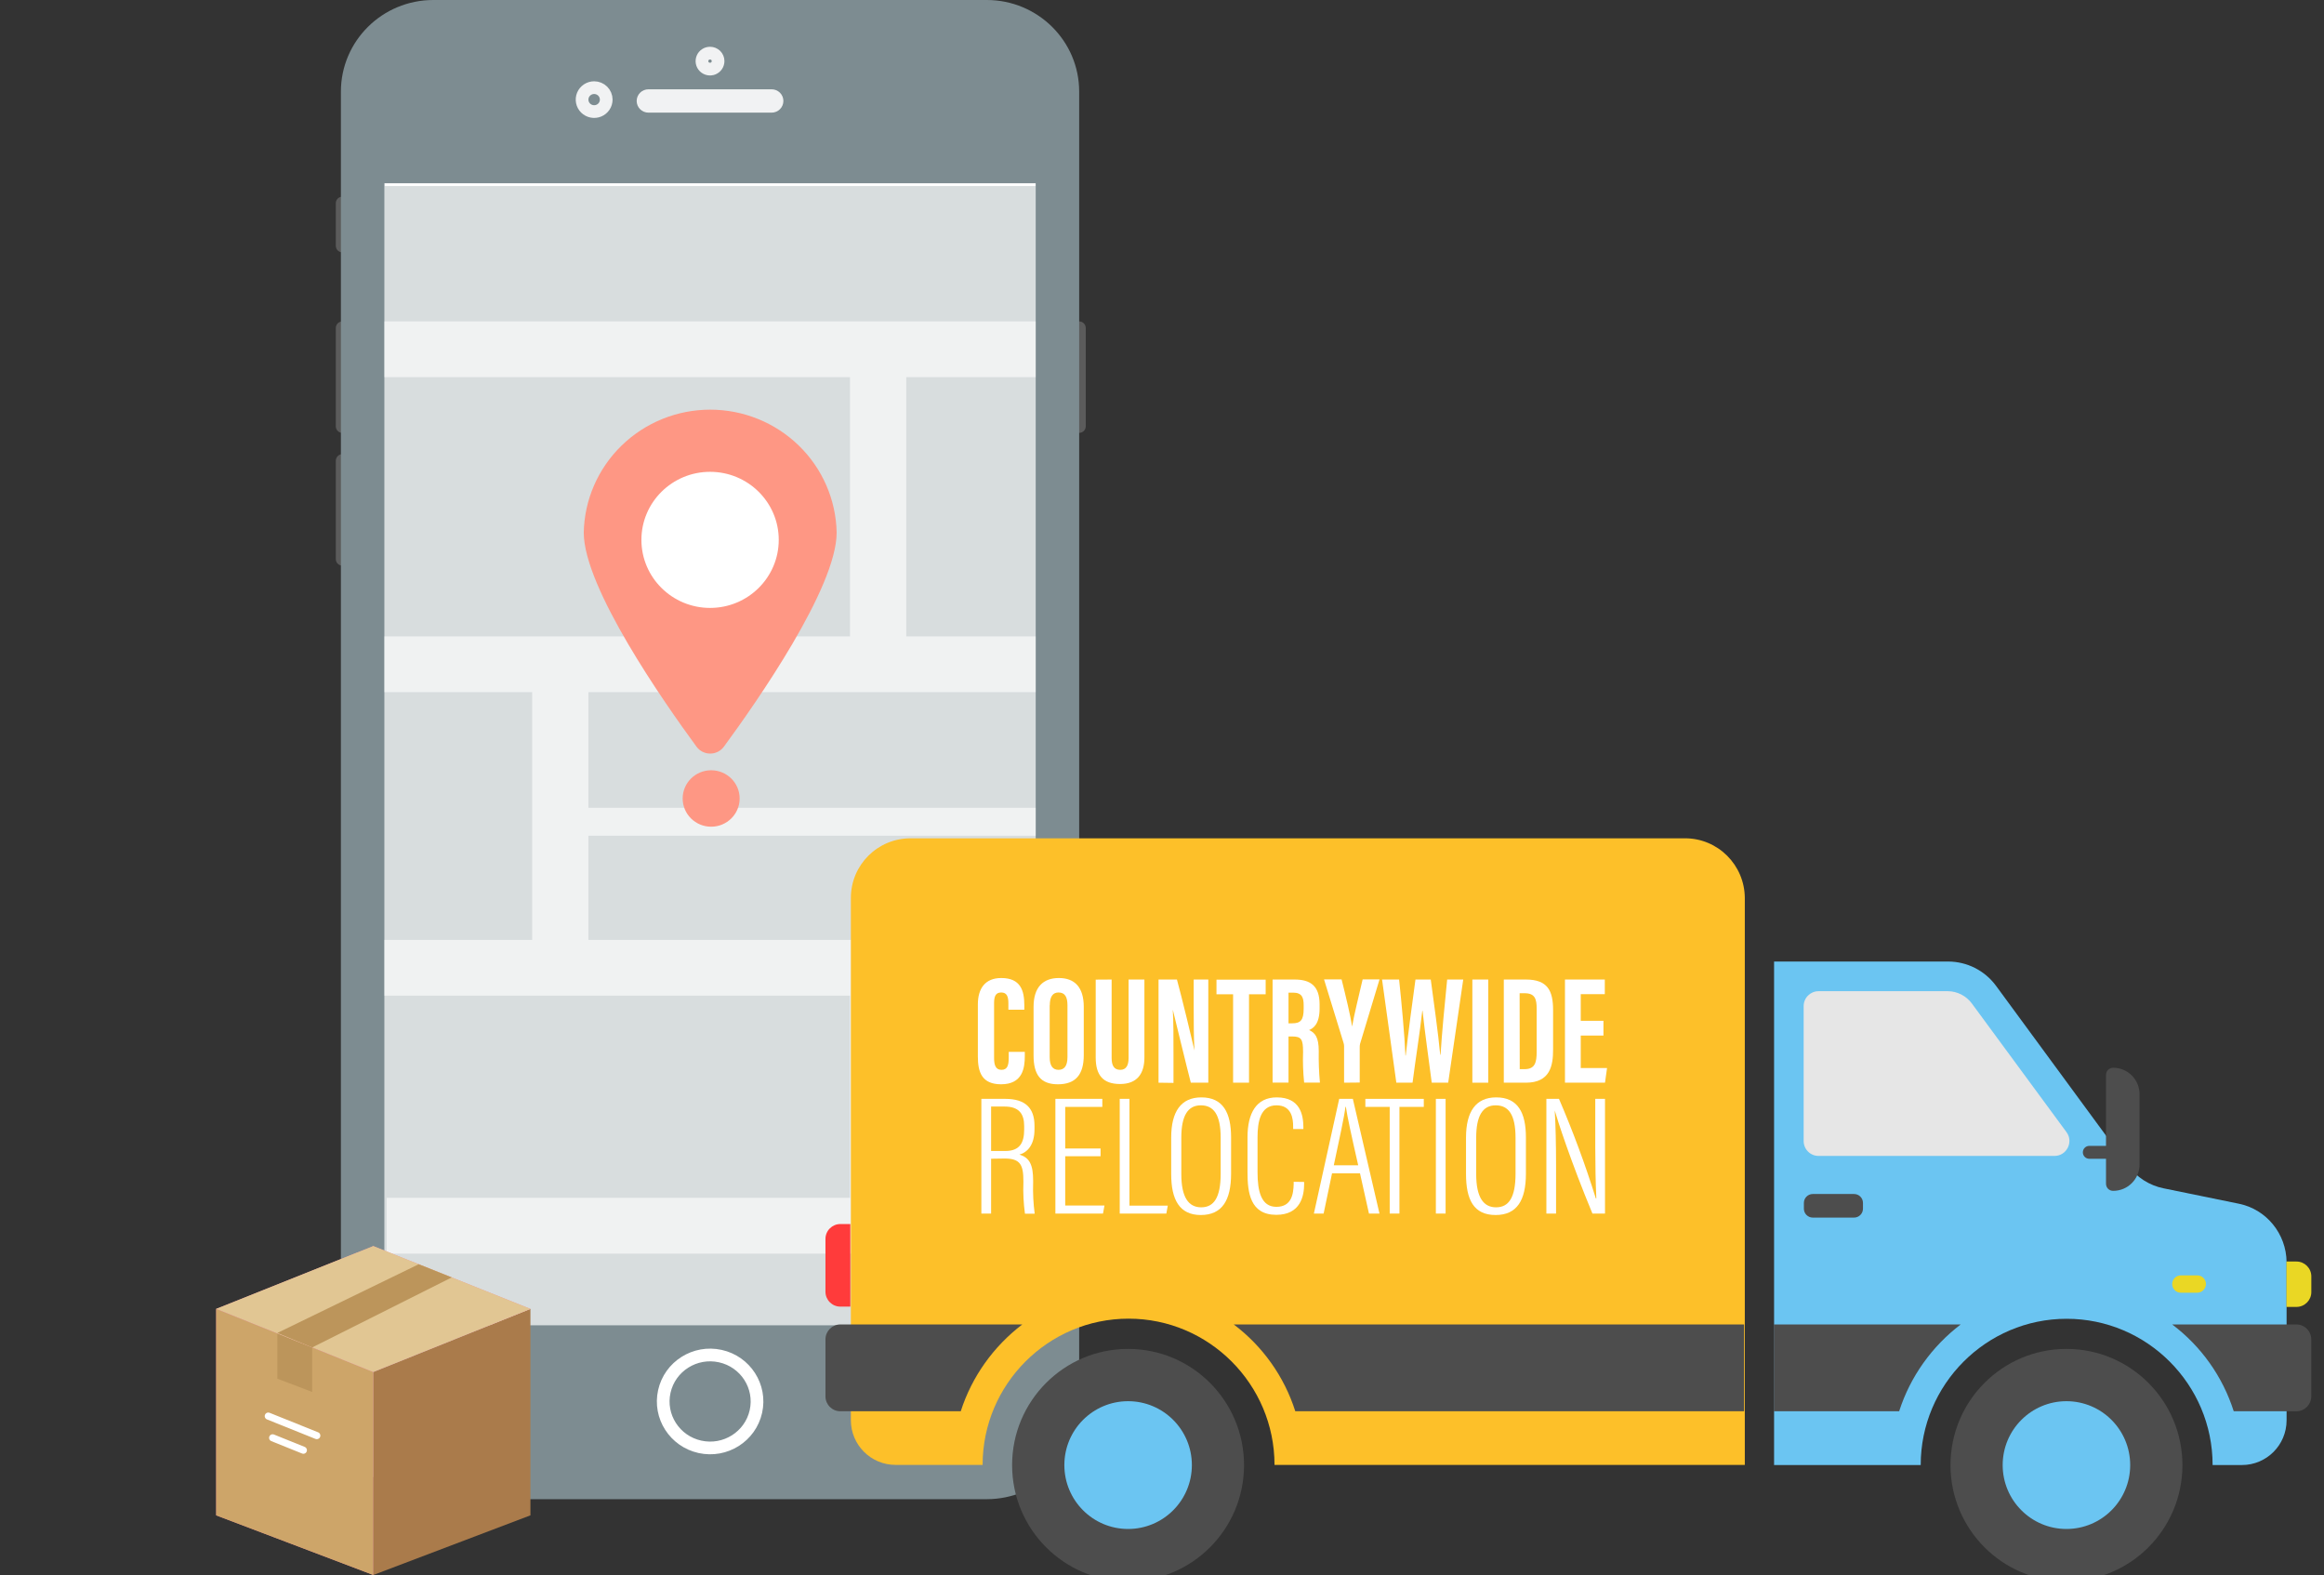 <svg width="183" height="124" viewBox="0 0 183 124" fill="none" xmlns="http://www.w3.org/2000/svg">
<rect x="0" y="0" width="183" height="124" fill="#333333" stroke="none"/>
<g clip-path="url(#clip0_2202_679)">
<path opacity="0.89" d="M26.97 19.871C26.901 19.871 26.832 19.858 26.768 19.832C26.704 19.806 26.646 19.768 26.596 19.72C26.547 19.671 26.508 19.614 26.482 19.55C26.455 19.487 26.441 19.419 26.441 19.351V16.004C26.441 15.935 26.454 15.867 26.481 15.803C26.507 15.739 26.546 15.681 26.595 15.633C26.644 15.584 26.703 15.546 26.767 15.519C26.831 15.493 26.9 15.48 26.97 15.48C27.11 15.48 27.245 15.536 27.344 15.634C27.443 15.732 27.499 15.865 27.499 16.004V19.351C27.498 19.489 27.442 19.621 27.343 19.719C27.244 19.816 27.11 19.871 26.97 19.871Z" fill="#606060"/>
<path opacity="0.89" d="M84.969 34.083C84.9 34.083 84.831 34.07 84.767 34.043C84.703 34.017 84.644 33.978 84.595 33.93C84.546 33.881 84.507 33.823 84.481 33.76C84.454 33.696 84.44 33.628 84.44 33.559V25.826C84.44 25.758 84.454 25.69 84.481 25.626C84.507 25.562 84.546 25.505 84.595 25.456C84.644 25.407 84.703 25.369 84.767 25.343C84.831 25.316 84.9 25.303 84.969 25.303C85.109 25.303 85.244 25.358 85.343 25.456C85.442 25.554 85.498 25.688 85.498 25.826V33.559C85.498 33.698 85.442 33.832 85.343 33.93C85.244 34.028 85.109 34.083 84.969 34.083Z" fill="#606060"/>
<path opacity="0.89" d="M26.97 34.083C26.9 34.084 26.831 34.071 26.767 34.044C26.703 34.018 26.644 33.98 26.595 33.931C26.546 33.882 26.507 33.824 26.481 33.761C26.454 33.697 26.441 33.628 26.441 33.559V25.826C26.441 25.758 26.454 25.689 26.481 25.625C26.507 25.562 26.546 25.504 26.595 25.455C26.644 25.406 26.703 25.368 26.767 25.342C26.831 25.316 26.9 25.302 26.97 25.303C27.11 25.303 27.245 25.358 27.344 25.456C27.443 25.554 27.499 25.688 27.499 25.826V33.559C27.499 33.698 27.443 33.832 27.344 33.93C27.245 34.028 27.11 34.083 26.97 34.083Z" fill="#606060"/>
<path opacity="0.89" d="M26.97 44.535C26.901 44.536 26.832 44.523 26.768 44.497C26.704 44.471 26.646 44.433 26.596 44.384C26.547 44.336 26.508 44.279 26.482 44.215C26.455 44.152 26.441 44.084 26.441 44.015V36.279C26.441 36.21 26.454 36.141 26.481 36.078C26.507 36.014 26.546 35.956 26.595 35.907C26.644 35.858 26.703 35.82 26.767 35.794C26.831 35.768 26.9 35.754 26.97 35.755C27.11 35.755 27.245 35.81 27.344 35.908C27.443 36.007 27.499 36.14 27.499 36.279V44.015C27.498 44.154 27.442 44.286 27.343 44.383C27.244 44.481 27.11 44.535 26.97 44.535Z" fill="#606060"/>
<path d="M77.699 0H34.123C30.103 0 26.844 3.229 26.844 7.213V110.818C26.844 114.802 30.103 118.031 34.123 118.031H77.699C81.719 118.031 84.978 114.802 84.978 110.818V7.213C84.978 3.229 81.719 0 77.699 0Z" fill="#7D8C91"/>
<path d="M76.418 117.073H35.412C31.627 117.073 28.559 113.905 28.559 109.991V8.277C28.559 4.363 31.627 1.195 35.412 1.195H76.426C80.21 1.195 83.279 4.363 83.279 8.277V109.991C83.272 113.905 80.196 117.073 76.418 117.073Z" fill="#7D8C91"/>
<path d="M76.419 116.078H35.412C33.575 116.057 31.82 115.314 30.535 114.012C29.25 112.71 28.539 110.955 28.559 109.134V9.373C28.539 7.552 29.25 5.798 30.535 4.496C31.82 3.194 33.575 2.451 35.412 2.43H76.426C78.264 2.451 80.018 3.194 81.303 4.496C82.588 5.798 83.299 7.552 83.279 9.373V109.134C83.289 110.037 83.119 110.932 82.78 111.769C82.44 112.606 81.938 113.369 81.301 114.014C80.663 114.659 79.904 115.173 79.067 115.527C78.229 115.881 77.329 116.068 76.419 116.078Z" fill="#7D8C91"/>
<path d="M81.552 14.428H30.274V104.335H81.552V14.428Z" fill="white"/>
<path opacity="0.3" d="M81.552 14.646H30.274V104.336H81.552V14.646Z" fill="#7D8C91"/>
<path opacity="0.61" d="M71.362 94.306V78.389H81.552V73.999H46.334V65.797H81.552V63.6H46.334V54.492H81.552V50.102H71.362V29.693H81.552V25.303H30.274V29.693H66.931V50.102H30.274V54.492H41.904V73.999H30.274V78.389H66.931V94.306H30.447V98.7H81.724V94.306H71.362Z" fill="white"/>
<path d="M65.881 41.931C65.881 46.267 59.578 55.284 57.001 58.787C56.878 58.955 56.715 59.092 56.528 59.187C56.341 59.281 56.134 59.33 55.924 59.33C55.714 59.33 55.507 59.281 55.319 59.187C55.132 59.092 54.97 58.955 54.846 58.787C52.277 55.284 45.967 46.267 45.967 41.931C46.017 39.348 47.088 36.886 48.95 35.077C50.812 33.267 53.316 32.253 55.924 32.253C58.532 32.253 61.036 33.267 62.898 35.077C64.76 36.886 65.831 39.348 65.881 41.931Z" fill="#FE9784"/>
<path d="M55.914 47.862C58.9 47.862 61.321 45.463 61.321 42.504C61.321 39.545 58.9 37.147 55.914 37.147C52.928 37.147 50.507 39.545 50.507 42.504C50.507 45.463 52.928 47.862 55.914 47.862Z" fill="white"/>
<path d="M55.999 65.087C57.237 65.087 58.242 64.092 58.242 62.865C58.242 61.638 57.237 60.643 55.999 60.643C54.76 60.643 53.756 61.638 53.756 62.865C53.756 64.092 54.76 65.087 55.999 65.087Z" fill="#FE9784"/>
<path d="M59.522 111.132C59.964 109.159 58.709 107.204 56.718 106.766C54.727 106.328 52.754 107.572 52.312 109.545C51.87 111.518 53.126 113.472 55.117 113.91C57.108 114.349 59.08 113.104 59.522 111.132Z" stroke="white" stroke-miterlimit="10"/>
<path opacity="0.89" d="M47.736 7.842C47.736 8.029 47.681 8.211 47.576 8.366C47.472 8.521 47.323 8.642 47.15 8.713C46.976 8.784 46.785 8.803 46.6 8.766C46.416 8.73 46.246 8.64 46.113 8.509C45.98 8.377 45.89 8.209 45.853 8.026C45.816 7.844 45.835 7.654 45.907 7.482C45.979 7.31 46.101 7.163 46.258 7.059C46.414 6.956 46.598 6.9 46.786 6.9C47.038 6.9 47.28 7 47.458 7.176C47.636 7.353 47.736 7.593 47.736 7.842Z" stroke="white" stroke-miterlimit="10"/>
<path opacity="0.89" d="M56.544 4.808C56.545 4.933 56.508 5.055 56.439 5.159C56.37 5.263 56.27 5.344 56.154 5.393C56.038 5.441 55.91 5.453 55.786 5.429C55.663 5.405 55.549 5.345 55.46 5.257C55.371 5.169 55.311 5.056 55.286 4.934C55.262 4.811 55.275 4.685 55.324 4.569C55.372 4.454 55.454 4.356 55.559 4.287C55.664 4.218 55.787 4.182 55.913 4.183C56.081 4.183 56.241 4.249 56.36 4.366C56.478 4.483 56.544 4.642 56.544 4.808Z" stroke="white" stroke-miterlimit="10"/>
<path opacity="0.89" d="M60.765 8.368H51.056C50.944 8.367 50.837 8.323 50.758 8.244C50.679 8.166 50.635 8.06 50.634 7.95C50.634 7.839 50.678 7.732 50.758 7.654C50.837 7.575 50.944 7.531 51.056 7.531H60.765C60.877 7.531 60.984 7.575 61.064 7.654C61.143 7.732 61.187 7.839 61.187 7.95C61.186 8.06 61.142 8.166 61.063 8.244C60.984 8.323 60.877 8.367 60.765 8.368Z" stroke="white" stroke-miterlimit="10"/>
<path d="M41.768 103.049V119.304L29.398 124V108.017L41.768 103.049Z" fill="#AA7B4B"/>
<path d="M17.024 103.049V119.304L29.395 124V108.017L17.024 103.049Z" fill="#F28393"/>
<path d="M17.024 103.049V119.304L29.395 124V108.017L17.024 103.049Z" fill="#CDA569"/>
<path d="M21.84 104.944V108.545L24.582 109.589V106.046L21.84 104.944Z" fill="#BC955B"/>
<path d="M29.395 98.106L17.024 103.049L29.395 108.017L41.766 103.049L29.395 98.106Z" fill="#F28393"/>
<path opacity="0.12" d="M29.395 98.106L17.024 103.049L29.395 108.017L41.766 103.049L29.395 98.106Z" fill="white"/>
<path d="M29.395 98.106L17.024 103.049L29.395 108.017L41.766 103.049L29.395 98.106Z" fill="#E1C693"/>
<path d="M24.946 113.026L21.125 111.491" stroke="white" stroke-width="0.56" stroke-miterlimit="10" stroke-linecap="round"/>
<path d="M23.888 114.176L21.469 113.201" stroke="white" stroke-width="0.56" stroke-miterlimit="10" stroke-linecap="round"/>
<path d="M24.582 106.086L35.572 100.572L32.97 99.535L21.84 104.944L24.582 106.086Z" fill="#BC955B"/>
<path d="M176.293 94.769L170.381 93.56C169.244 93.332 168.229 92.684 167.547 91.737L157.173 77.612C156.281 76.403 154.882 75.702 153.395 75.702H139.697V115.343H151.243C151.243 108.999 156.403 103.829 162.736 103.829C169.069 103.829 174.229 108.999 174.229 115.343H176.538C178.48 115.343 180.054 113.766 180.054 111.821V99.378C180.037 97.135 178.463 95.207 176.293 94.769Z" fill="#6BC5F2"/>
<path d="M162.72 124.497C167.764 124.497 171.852 120.401 171.852 115.349C171.852 110.297 167.764 106.201 162.72 106.201C157.677 106.201 153.589 110.297 153.589 115.349C153.589 120.401 157.677 124.497 162.72 124.497Z" fill="#4D4D4D"/>
<path d="M132.688 66H71.706C69.099 66 67 68.103 67 70.697V111.81C67 113.755 68.574 115.332 70.516 115.332H77.374C77.374 108.988 82.534 103.819 88.867 103.819C95.199 103.819 100.36 108.988 100.36 115.332H137.393V70.697C137.376 68.103 135.277 66 132.688 66Z" fill="#FDC029"/>
<path d="M80.697 82.814V83.136C80.697 84.064 80.54 85.367 78.825 85.367C77.318 85.36 77 84.42 77 83.178V79.082C77 77.832 77.567 77 78.844 77C80.378 77 80.658 78.008 80.658 79.136V79.496H79.404V78.986C79.404 78.45 79.278 78.139 78.841 78.139C78.403 78.139 78.277 78.434 78.277 78.99V83.285C78.277 83.818 78.38 84.228 78.856 84.228C79.332 84.228 79.431 83.872 79.431 83.266V82.814H80.697Z" fill="white"/>
<path d="M85.34 79.274V83.067C85.34 84.624 84.681 85.367 83.304 85.367C81.927 85.367 81.387 84.6 81.387 83.097V79.263C81.387 77.709 82.154 77 83.381 77C84.608 77 85.34 77.709 85.34 79.274ZM82.656 79.151V83.235C82.656 83.91 82.901 84.228 83.35 84.228C83.799 84.228 84.056 83.933 84.056 83.22V79.14C84.056 78.496 83.86 78.139 83.35 78.139C82.905 78.139 82.664 78.465 82.664 79.151H82.656Z" fill="white"/>
<path d="M87.534 77.119V83.297C87.534 83.891 87.726 84.229 88.213 84.229C88.7 84.229 88.869 83.845 88.869 83.297V77.119H90.115V83.255C90.115 84.539 89.536 85.345 88.198 85.345C86.859 85.345 86.28 84.647 86.28 83.262V77.127L87.534 77.119Z" fill="white"/>
<path d="M91.227 85.241V77.119H92.676C92.998 78.27 93.968 82.273 94.057 82.703C93.999 81.706 93.995 80.563 93.995 79.228V77.119H95.146V85.241H93.769C93.512 84.271 92.431 79.815 92.35 79.489C92.408 80.475 92.404 81.575 92.404 83.036V85.257L91.227 85.241Z" fill="white"/>
<path d="M97.098 78.28H95.79V77.13H99.663V78.28H98.352V85.24H97.098V78.28Z" fill="white"/>
<path d="M101.462 81.602V85.234H100.208V77.119H101.945C103.18 77.119 103.909 77.614 103.909 79.075V79.401C103.909 80.647 103.399 80.965 103.084 81.096C103.556 81.318 103.843 81.659 103.843 82.752C103.828 83.581 103.859 84.409 103.935 85.234H102.693C102.609 84.431 102.581 83.624 102.609 82.818C102.609 81.828 102.478 81.602 101.753 81.602H101.462ZM101.462 80.567H101.75C102.413 80.567 102.655 80.317 102.655 79.416V79.148C102.655 78.534 102.524 78.151 101.815 78.151H101.462V80.567Z" fill="white"/>
<path d="M105.838 85.241V82.369C105.838 82.275 105.822 82.181 105.792 82.093L104.258 77.107H105.642C105.968 78.427 106.34 79.938 106.467 80.823C106.635 79.865 107 78.4 107.299 77.107H108.629L107.096 82.185C107.073 82.285 107.064 82.388 107.069 82.491V85.229L105.838 85.241Z" fill="white"/>
<path d="M109.952 85.241L108.828 77.119H110.17C110.358 78.872 110.607 81.567 110.669 83.101H110.692C110.88 81.379 111.217 78.883 111.459 77.119H112.663C112.904 78.956 113.242 81.253 113.407 83.044H113.434C113.53 81.456 113.767 78.96 113.955 77.119H115.221L114.036 85.241H112.74C112.509 83.42 112.191 81.253 112.019 79.581H111.996C111.808 81.287 111.451 83.489 111.229 85.241H109.952Z" fill="white"/>
<path d="M117.191 77.119V85.241H115.938V77.119H117.191Z" fill="white"/>
<path d="M118.415 77.119H120.152C121.874 77.119 122.296 78.013 122.296 79.52V82.633C122.296 83.876 122.081 85.241 120.148 85.241H118.415V77.119ZM119.669 84.175H120.052C120.877 84.175 121.003 83.642 121.003 82.802V79.42C121.003 78.653 120.873 78.197 120.045 78.197H119.661L119.669 84.175Z" fill="white"/>
<path d="M126.261 81.529H124.474V84.087H126.545L126.384 85.237H123.231V77.119H126.368V78.27H124.474V80.367H126.261V81.529Z" fill="white"/>
<path d="M78.043 91.227V95.544H77.276V86.514H79.159C80.731 86.514 81.46 87.227 81.46 88.63V88.907C81.46 90.138 80.912 90.72 80.271 90.904C81.084 91.135 81.353 91.733 81.353 92.945V93.106C81.326 93.924 81.368 94.744 81.475 95.556H80.709C80.597 94.744 80.556 93.924 80.586 93.106V92.983C80.586 91.725 80.348 91.211 79.117 91.211L78.043 91.227ZM78.043 90.617H79.167C80.317 90.617 80.647 89.946 80.647 88.93V88.653C80.647 87.722 80.264 87.12 79.113 87.12H78.043V90.617Z" fill="white"/>
<path d="M86.663 91.031H83.879V94.912H86.97L86.855 95.544H83.105V86.514H86.801V87.146H83.879V90.421H86.663V91.031Z" fill="white"/>
<path d="M88.171 86.514H88.938V94.919H91.956L91.841 95.544H88.171V86.514Z" fill="white"/>
<path d="M96.94 89.551V92.404C96.94 94.497 96.235 95.659 94.551 95.659C92.868 95.659 92.224 94.436 92.224 92.438V89.57C92.224 87.522 92.991 86.398 94.597 86.398C96.311 86.398 96.94 87.61 96.94 89.551ZM93.021 89.551V92.438C93.021 94.263 93.589 95.053 94.586 95.053C95.583 95.053 96.12 94.287 96.12 92.411V89.581C96.12 87.76 95.571 87.023 94.555 87.023C93.539 87.023 93.021 87.837 93.021 89.566V89.551Z" fill="white"/>
<path d="M102.693 93.055V93.205C102.693 94.16 102.406 95.644 100.5 95.644C98.437 95.644 98.233 93.884 98.233 92.281V89.543C98.233 87.626 98.935 86.398 100.534 86.398C102.421 86.398 102.62 87.84 102.632 88.699V88.887H101.827V88.695C101.827 88.097 101.727 87.023 100.515 87.023C99.242 87.023 99.023 88.327 99.023 89.539V92.292C99.023 93.769 99.299 95.015 100.504 95.015C101.708 95.015 101.85 93.999 101.869 93.217V93.044L102.693 93.055Z" fill="white"/>
<path d="M104.89 92.377L104.227 95.544H103.46L105.454 86.514H106.528L108.625 95.544H107.797L107.091 92.377H104.89ZM106.95 91.744C106.413 89.394 106.079 87.852 105.979 87.143H105.945C105.868 87.848 105.443 89.796 105.028 91.744H106.95Z" fill="white"/>
<path d="M109.43 87.146H107.513V86.514H112.114V87.146H110.197V95.544H109.43V87.146Z" fill="white"/>
<path d="M113.832 86.514V95.544H113.065V86.514H113.832Z" fill="white"/>
<path d="M120.156 89.551V92.404C120.156 94.497 119.451 95.659 117.771 95.659C116.03 95.659 115.439 94.436 115.439 92.419V89.57C115.439 87.522 116.206 86.398 117.817 86.398C119.531 86.398 120.156 87.61 120.156 89.551ZM116.241 89.551V92.438C116.241 94.263 116.808 95.053 117.805 95.053C118.803 95.053 119.339 94.287 119.339 92.411V89.581C119.339 87.76 118.791 87.023 117.775 87.023C116.759 87.023 116.241 87.837 116.241 89.566V89.551Z" fill="white"/>
<path d="M121.767 95.544V86.514H122.76C123.863 89.076 124.832 91.693 125.663 94.356H125.701C125.644 93.075 125.617 91.767 125.617 90.302V86.514H126.384V95.544H125.394C123.68 91.422 122.626 88.14 122.426 87.43C122.495 88.535 122.53 90.115 122.53 91.74V95.544H121.767Z" fill="white"/>
<path d="M66.172 96.369C65.525 96.369 65 96.895 65 97.543V101.697C65 102.345 65.525 102.871 66.172 102.871H66.959V96.369H66.172Z" fill="#FF3B3B"/>
<path d="M180.83 102.895C181.477 102.895 182.002 102.37 182.002 101.721V100.494C182.002 99.846 181.477 99.32 180.83 99.32H180.043V102.895H180.83Z" fill="#EAD724"/>
<path d="M88.829 124.497C93.872 124.497 97.96 120.401 97.96 115.349C97.96 110.297 93.872 106.201 88.829 106.201C83.786 106.201 79.697 110.297 79.697 115.349C79.697 120.401 83.786 124.497 88.829 124.497Z" fill="#4D4D4D"/>
<path d="M88.831 120.377C91.604 120.377 93.852 118.125 93.852 115.347C93.852 112.569 91.604 110.317 88.831 110.317C86.058 110.317 83.811 112.569 83.811 115.347C83.811 118.125 86.058 120.377 88.831 120.377Z" fill="#6BC5F2"/>
<path d="M162.719 120.377C165.492 120.377 167.739 118.125 167.739 115.347C167.739 112.569 165.492 110.317 162.719 110.317C159.946 110.317 157.698 112.569 157.698 115.347C157.698 118.125 159.946 120.377 162.719 120.377Z" fill="#6BC5F2"/>
<path d="M137.333 104.275H97.15C99.407 105.975 101.121 108.359 101.996 111.11H137.333V104.275Z" fill="#4D4D4D"/>
<path d="M80.499 104.275H66.172C65.525 104.275 65 104.801 65 105.45V109.936C65 110.584 65.525 111.11 66.172 111.11H75.653C76.528 108.376 78.243 105.993 80.499 104.275Z" fill="#4D4D4D"/>
<path d="M180.825 104.275H171.046C173.303 105.975 175.017 108.359 175.892 111.11H180.825C181.472 111.11 181.997 110.584 181.997 109.936V105.45C181.997 104.801 181.472 104.275 180.825 104.275Z" fill="#4D4D4D"/>
<path d="M154.392 104.275H139.68V111.11H149.546C150.421 108.376 152.135 105.993 154.392 104.275Z" fill="#4D4D4D"/>
<path d="M173.023 101.777H171.728C171.361 101.777 171.046 101.479 171.046 101.094C171.046 100.726 171.343 100.41 171.728 100.41H173.023C173.39 100.41 173.705 100.708 173.705 101.094C173.705 101.462 173.39 101.777 173.023 101.777Z" fill="#EAD724"/>
<path d="M155.269 79.002C154.832 78.406 154.114 78.038 153.38 78.038H143.198C142.551 78.038 142.026 78.564 142.026 79.212V89.832C142.026 90.481 142.551 91.007 143.198 91.007H161.776C162.739 91.007 163.298 89.902 162.721 89.131L155.269 79.002Z" fill="#E6E6E6"/>
<path d="M145.997 95.862H142.744C142.359 95.862 142.044 95.547 142.044 95.162V94.706C142.044 94.32 142.359 94.005 142.744 94.005H145.997C146.382 94.005 146.697 94.32 146.697 94.706V95.162C146.697 95.547 146.382 95.862 145.997 95.862Z" fill="#4D4D4D"/>
<path d="M166.395 93.757C166.08 93.757 165.835 93.511 165.835 93.196V84.626C165.835 84.311 166.08 84.065 166.395 84.065C167.549 84.065 168.476 84.994 168.476 86.151V91.671C168.476 92.828 167.549 93.757 166.395 93.757Z" fill="#4D4D4D"/>
<path d="M164.518 91.232H166.6V90.216H164.518C164.238 90.216 164.011 90.444 164.011 90.724C164.011 91.004 164.238 91.232 164.518 91.232Z" fill="#4D4D4D"/>
</g>
<defs>
<clipPath id="clip0_2202_679">
<rect width="183" height="124" fill="white"/>
</clipPath>
</defs>
</svg>
